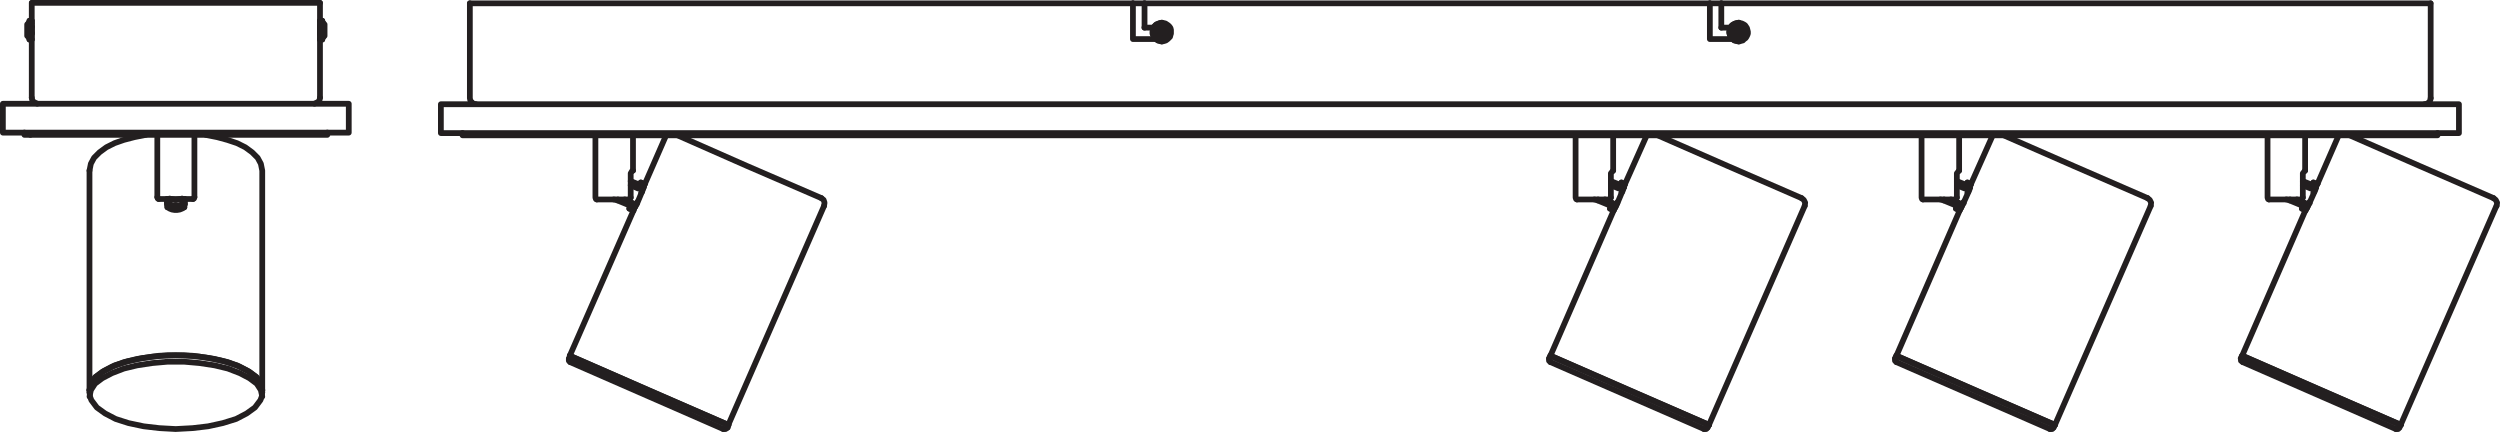 <?xml version="1.0" encoding="UTF-8" standalone="no"?>
<!-- Created with Inkscape (http://www.inkscape.org/) -->

<svg
   version="1.1"
   id="svg1"
   width="1230.532"
   height="212.599"
   viewBox="0 0 1230.532 212.599"
   xmlns="http://www.w3.org/2000/svg"
   xmlns:svg="http://www.w3.org/2000/svg">
  <defs
     id="defs1">
    <clipPath
       clipPathUnits="userSpaceOnUse"
       id="clipPath21">
      <path
         d="M 0,159.449 H 922.899 V 0 H 0 Z"
         transform="translate(-11.72,-158.386)"
         id="path21" />
    </clipPath>
    <clipPath
       clipPathUnits="userSpaceOnUse"
       id="clipPath25">
      <path
         d="M 0,159.449 H 922.899 V 0 H 0 Z"
         transform="translate(-118.125,-158.386)"
         id="path25" />
    </clipPath>
    <clipPath
       clipPathUnits="userSpaceOnUse"
       id="clipPath27">
      <path
         d="M 0,159.449 H 922.899 V 0 H 0 Z"
         transform="translate(-118.125,-158.386)"
         id="path27" />
    </clipPath>
    <clipPath
       clipPathUnits="userSpaceOnUse"
       id="clipPath29">
      <path
         d="M 0,159.449 H 922.899 V 0 H 0 Z"
         id="path29" />
    </clipPath>
    <clipPath
       clipPathUnits="userSpaceOnUse"
       id="clipPath37">
      <path
         d="M 0,159.449 H 922.899 V 0 H 0 Z"
         transform="translate(-96.81,-14.596)"
         id="path37" />
    </clipPath>
    <clipPath
       clipPathUnits="userSpaceOnUse"
       id="clipPath50">
      <path
         d="M 0,159.449 H 922.899 V 0 H 0 Z"
         transform="translate(-884.45,-1.065)"
         id="path50" />
    </clipPath>
    <clipPath
       clipPathUnits="userSpaceOnUse"
       id="clipPath52">
      <path
         d="M 0,159.449 H 922.899 V 0 H 0 Z"
         transform="translate(-756.731,-1.065)"
         id="path52" />
    </clipPath>
    <clipPath
       clipPathUnits="userSpaceOnUse"
       id="clipPath54">
      <path
         d="M 0,159.449 H 922.899 V 0 H 0 Z"
         transform="translate(-629.012,-1.065)"
         id="path54" />
    </clipPath>
    <clipPath
       clipPathUnits="userSpaceOnUse"
       id="clipPath56">
      <path
         d="M 0,159.449 H 922.899 V 0 H 0 Z"
         transform="translate(-267,-1.065)"
         id="path56" />
    </clipPath>
    <clipPath
       clipPathUnits="userSpaceOnUse"
       id="clipPath58">
      <path
         d="M 0,159.449 H 922.899 V 0 H 0 Z"
         transform="translate(-886.311,-2.587)"
         id="path58" />
    </clipPath>
    <clipPath
       clipPathUnits="userSpaceOnUse"
       id="clipPath78">
      <path
         d="M 0,159.449 H 922.899 V 0 H 0 Z"
         transform="translate(-635.44,-158.219)"
         id="path78" />
    </clipPath>
    <clipPath
       clipPathUnits="userSpaceOnUse"
       id="clipPath81">
      <path
         d="M 0,159.449 H 922.899 V 0 H 0 Z"
         transform="translate(-630.873,-2.587)"
         id="path81" />
    </clipPath>
    <clipPath
       clipPathUnits="userSpaceOnUse"
       id="clipPath90">
      <path
         d="M 0,159.449 H 922.899 V 0 H 0 Z"
         transform="translate(-920.482,-86.324)"
         id="path90" />
    </clipPath>
    <clipPath
       clipPathUnits="userSpaceOnUse"
       id="clipPath92">
      <path
         d="M 0,159.449 H 922.899 V 0 H 0 Z"
         transform="translate(-886.311,-2.587)"
         id="path92" />
    </clipPath>
    <clipPath
       clipPathUnits="userSpaceOnUse"
       id="clipPath102">
      <path
         d="M 0,159.449 H 922.899 V 0 H 0 Z"
         transform="translate(-758.592,-2.587)"
         id="path102" />
    </clipPath>
    <clipPath
       clipPathUnits="userSpaceOnUse"
       id="clipPath111">
      <path
         d="M 0,159.449 H 922.899 V 0 H 0 Z"
         transform="translate(-268.861,-2.587)"
         id="path111" />
    </clipPath>
    <clipPath
       clipPathUnits="userSpaceOnUse"
       id="clipPath114">
      <path
         d="M 0,159.449 H 922.899 V 0 H 0 Z"
         transform="translate(-268.861,-2.587)"
         id="path114" />
    </clipPath>
    <clipPath
       clipPathUnits="userSpaceOnUse"
       id="clipPath125">
      <path
         d="M 0,159.449 H 922.899 V 0 H 0 Z"
         transform="translate(-897.307,-123.202)"
         id="path125" />
    </clipPath>
    <clipPath
       clipPathUnits="userSpaceOnUse"
       id="clipPath127">
      <path
         d="M 0,159.449 H 922.899 V 0 H 0 Z"
         transform="translate(-173.452,-158.219)"
         id="path127" />
    </clipPath>
    <clipPath
       clipPathUnits="userSpaceOnUse"
       id="clipPath129">
      <path
         d="M 0,159.449 H 922.899 V 0 H 0 Z"
         transform="translate(-422.462,-158.219)"
         id="path129" />
    </clipPath>
    <clipPath
       clipPathUnits="userSpaceOnUse"
       id="clipPath133">
      <path
         d="M 0,159.449 H 922.899 V 0 H 0 Z"
         transform="translate(-173.452,-158.219)"
         id="path133" />
    </clipPath>
    <clipPath
       clipPathUnits="userSpaceOnUse"
       id="clipPath135">
      <path
         d="M 0,159.449 H 922.899 V 0 H 0 Z"
         transform="translate(-635.44,-158.219)"
         id="path135" />
    </clipPath>
    <clipPath
       clipPathUnits="userSpaceOnUse"
       id="clipPath137">
      <path
         d="M 0,159.449 H 922.899 V 0 H 0 Z"
         transform="translate(-635.44,-149.253)"
         id="path137" />
    </clipPath>
    <clipPath
       clipPathUnits="userSpaceOnUse"
       id="clipPath139">
      <path
         d="M 0,159.449 H 922.899 V 0 H 0 Z"
         transform="translate(-631.211,-158.219)"
         id="path139" />
    </clipPath>
    <clipPath
       clipPathUnits="userSpaceOnUse"
       id="clipPath141">
      <path
         d="M 0,159.449 H 922.899 V 0 H 0 Z"
         transform="translate(-638.824,-149.253)"
         id="path141" />
    </clipPath>
    <clipPath
       clipPathUnits="userSpaceOnUse"
       id="clipPath143">
      <path
         d="M 0,159.449 H 922.899 V 0 H 0 Z"
         transform="translate(-418.233,-158.219)"
         id="path143" />
    </clipPath>
    <clipPath
       clipPathUnits="userSpaceOnUse"
       id="clipPath145">
      <path
         d="M 0,159.449 H 922.899 V 0 H 0 Z"
         transform="translate(-425.846,-149.253)"
         id="path145" />
    </clipPath>
    <clipPath
       clipPathUnits="userSpaceOnUse"
       id="clipPath148">
      <path
         d="M 0,159.449 H 922.899 V 0 H 0 Z"
         transform="translate(-699.554,-27.116)"
         id="path148" />
    </clipPath>
    <clipPath
       clipPathUnits="userSpaceOnUse"
       id="clipPath151">
      <path
         d="M 0,159.449 H 922.899 V 0 H 0 Z"
         transform="translate(-571.834,-27.116)"
         id="path151" />
    </clipPath>
    <clipPath
       clipPathUnits="userSpaceOnUse"
       id="clipPath158">
      <path
         d="M 0,159.449 H 922.899 V 0 H 0 Z"
         transform="translate(-666.228,-83.448)"
         id="path158" />
    </clipPath>
    <clipPath
       clipPathUnits="userSpaceOnUse"
       id="clipPath164">
      <path
         d="M 0,159.449 H 922.899 V 0 H 0 Z"
         transform="translate(-596.363,-83.279)"
         id="path164" />
    </clipPath>
    <clipPath
       clipPathUnits="userSpaceOnUse"
       id="clipPath167">
      <path
         d="M 0,159.449 H 922.899 V 0 H 0 Z"
         transform="translate(-921.666,-83.448)"
         id="path167" />
    </clipPath>
    <clipPath
       clipPathUnits="userSpaceOnUse"
       id="clipPath171">
      <path
         d="M 0,159.449 H 922.899 V 0 H 0 Z"
         transform="translate(-851.802,-83.279)"
         id="path171" />
    </clipPath>
    <clipPath
       clipPathUnits="userSpaceOnUse"
       id="clipPath177">
      <path
         d="M 0,159.449 H 922.899 V 0 H 0 Z"
         transform="translate(-724.082,-83.279)"
         id="path177" />
    </clipPath>
    <clipPath
       clipPathUnits="userSpaceOnUse"
       id="clipPath180">
      <path
         d="M 0,159.449 H 922.899 V 0 H 0 Z"
         transform="translate(-304.216,-83.448)"
         id="path180" />
    </clipPath>
  </defs>
  <g
     id="layer-MC0">
    <path
       id="path1"
       d="m 0,0 -0.508,2.368 -1.522,2.369 -2.707,2.03 -3.552,1.86 -4.398,1.692 -4.906,1.184 -5.583,0.846 -5.751,0.507 h -5.921 l -5.752,-0.507 -5.582,-0.846 -4.906,-1.184 -4.398,-1.692 -3.552,-1.86 -2.707,-2.03 L -63.268,2.368 -63.775,0"
       style="fill:none;stroke:#231f20;stroke-width:2.126;stroke-linecap:round;stroke-linejoin:round;stroke-miterlimit:10;stroke-dasharray:none;stroke-opacity:1"
       transform="matrix(1.333,0,0,-1.333,129.08,192.009)" />
    <path
       id="path2"
       d="m 0,0 -0.169,0.169 m -6.259,0 L -6.597,0 M 0,-0.338 -0.169,-0.169 m -6.259,0 -0.169,-0.169"
       style="fill:none;stroke:#231f20;stroke-width:2.126;stroke-linecap:round;stroke-linejoin:round;stroke-miterlimit:10;stroke-dasharray:none;stroke-opacity:1"
       transform="matrix(1.333,0,0,-1.333,90.962,98.18)" />
    <path
       id="path3"
       d="M 0,0 0.846,-0.508 1.692,-0.846 2.707,-1.015 H 3.552 L 4.568,-0.846 5.413,-0.508 6.259,0"
       style="fill:none;stroke:#231f20;stroke-width:2.126;stroke-linecap:round;stroke-linejoin:round;stroke-miterlimit:10;stroke-dasharray:none;stroke-opacity:1"
       transform="matrix(1.333,0,0,-1.333,82.39,101.112)" />
    <path
       id="path4"
       d="M 0,0 0.846,-0.508 1.692,-0.846 2.707,-1.015 H 3.552 L 4.568,-0.846 5.413,-0.508 6.259,0"
       style="fill:none;stroke:#231f20;stroke-width:2.126;stroke-linecap:round;stroke-linejoin:round;stroke-miterlimit:10;stroke-dasharray:none;stroke-opacity:1"
       transform="matrix(1.333,0,0,-1.333,82.39,102.014)" />
    <path
       id="path5"
       d="M 0,0 0.508,-0.508 1.184,-0.846 1.861,-1.184 H 2.707 3.552 4.398 L 5.075,-0.846 5.752,-0.508 6.259,0"
       style="fill:none;stroke:#231f20;stroke-width:2.126;stroke-linecap:round;stroke-linejoin:round;stroke-miterlimit:10;stroke-dasharray:none;stroke-opacity:1"
       transform="matrix(1.333,0,0,-1.333,82.39,99.533)" />
    <path
       id="path6"
       d="M 0,0 V 0.677 1.861 3.045"
       style="fill:none;stroke:#231f20;stroke-width:2.126;stroke-linecap:round;stroke-linejoin:round;stroke-miterlimit:10;stroke-dasharray:none;stroke-opacity:1"
       transform="matrix(1.333,0,0,-1.333,90.736,102.014)" />
    <path
       id="path7"
       d="M 0,0 -1.015,-0.169 -2.368,-0.338 -0.846,0"
       style="fill:none;stroke:#231f20;stroke-width:2.126;stroke-linecap:round;stroke-linejoin:round;stroke-miterlimit:10;stroke-dasharray:none;stroke-opacity:1"
       transform="matrix(1.333,0,0,-1.333,89.608,97.954)" />
    <path
       id="path8"
       d="M 0,0 1.353,-0.338 0,-0.169 -0.846,0"
       style="fill:none;stroke:#231f20;stroke-width:2.126;stroke-linecap:round;stroke-linejoin:round;stroke-miterlimit:10;stroke-dasharray:none;stroke-opacity:1"
       transform="matrix(1.333,0,0,-1.333,84.646,97.954)" />
    <path
       id="path9"
       d="M 0,0 V -1.184 -2.368 -3.045"
       style="fill:none;stroke:#231f20;stroke-width:2.126;stroke-linecap:round;stroke-linejoin:round;stroke-miterlimit:10;stroke-dasharray:none;stroke-opacity:1"
       transform="matrix(1.333,0,0,-1.333,82.39,97.954)" />
    <path
       id="path10"
       d="M 0,0 H 12.687"
       style="fill:none;stroke:#231f20;stroke-width:2.126;stroke-linecap:round;stroke-linejoin:round;stroke-miterlimit:10;stroke-dasharray:none;stroke-opacity:1"
       transform="matrix(1.333,0,0,-1.333,78.105,97.954)" />
    <path
       id="path11"
       d="m 0,0 v 0.338 0.17 0.338 0.169"
       style="fill:none;stroke:#231f20;stroke-width:2.126;stroke-linecap:round;stroke-linejoin:round;stroke-miterlimit:10;stroke-dasharray:none;stroke-opacity:1"
       transform="matrix(1.333,0,0,-1.333,158.627,11.567)" />
    <path
       id="path12"
       d="M 0,0 V 0.169 0.338 0.677 1.015 1.523 2.199 2.876 3.383 4.06 4.737 5.413 5.921"
       style="fill:none;stroke:#231f20;stroke-width:2.126;stroke-linecap:round;stroke-linejoin:round;stroke-miterlimit:10;stroke-dasharray:none;stroke-opacity:1"
       transform="matrix(1.333,0,0,-1.333,158.627,19.462)" />
    <path
       id="path13"
       d="M 0,0 V 0.169 0.338"
       style="fill:none;stroke:#231f20;stroke-width:2.126;stroke-linecap:round;stroke-linejoin:round;stroke-miterlimit:10;stroke-dasharray:none;stroke-opacity:1"
       transform="matrix(1.333,0,0,-1.333,157.5,13.597)" />
    <path
       id="path14"
       d="m 0,0 v 0.169 0.169 0.17 0.338 0.169 0.338 0.169 0.17 0.338 0.169"
       style="fill:none;stroke:#231f20;stroke-width:2.126;stroke-linecap:round;stroke-linejoin:round;stroke-miterlimit:10;stroke-dasharray:none;stroke-opacity:1"
       transform="matrix(1.333,0,0,-1.333,157.5,16.529)" />
    <path
       id="path15"
       d="M 0,0 V 0.169 0.338 0.677 1.015 1.523 2.199 2.876 3.383 4.06 4.737 5.413 5.921 6.259 6.597 6.767 6.936"
       style="fill:none;stroke:#231f20;stroke-width:2.126;stroke-linecap:round;stroke-linejoin:round;stroke-miterlimit:10;stroke-dasharray:none;stroke-opacity:1"
       transform="matrix(1.333,0,0,-1.333,157.5,19.462)" />
    <path
       id="path16"
       d="M 0,0 V -0.169 -0.508 -0.677 -1.015 -1.523 -2.199 -2.876 -3.552 -4.06 -4.737 -5.413 -5.921 -6.259 -6.597 -6.767 -6.936"
       style="fill:none;stroke:#231f20;stroke-width:2.126;stroke-linecap:round;stroke-linejoin:round;stroke-miterlimit:10;stroke-dasharray:none;stroke-opacity:1"
       transform="matrix(1.333,0,0,-1.333,14.499,10.214)" />
    <path
       id="path17"
       d="M 0,0 V -0.169 -0.338 -0.508 -0.846 -1.015 -1.184 -1.523 -1.692 -2.03 -2.199 -2.368 -2.537"
       style="fill:none;stroke:#231f20;stroke-width:2.126;stroke-linecap:round;stroke-linejoin:round;stroke-miterlimit:10;stroke-dasharray:none;stroke-opacity:1"
       transform="matrix(1.333,0,0,-1.333,15.627,13.146)" />
    <path
       id="path18"
       d="m 0,0 v -0.508 -0.676 -0.677 -0.676 -0.508 -0.677 -0.676 -0.508 -0.338 -0.338 -0.169 -0.17"
       style="fill:none;stroke:#231f20;stroke-width:2.126;stroke-linecap:round;stroke-linejoin:round;stroke-miterlimit:10;stroke-dasharray:none;stroke-opacity:1"
       transform="matrix(1.333,0,0,-1.333,15.627,11.567)" />
    <path
       id="path19"
       d="M 0,0 V -0.169 -0.508 -0.677 -1.015"
       style="fill:none;stroke:#231f20;stroke-width:2.126;stroke-linecap:round;stroke-linejoin:round;stroke-miterlimit:10;stroke-dasharray:none;stroke-opacity:1"
       transform="matrix(1.333,0,0,-1.333,15.627,10.214)" />
    <path
       id="path20"
       d="M 0,0 V -35.017"
       style="fill:none;stroke:#231f20;stroke-width:2.126;stroke-linecap:round;stroke-linejoin:round;stroke-miterlimit:10;stroke-dasharray:none;stroke-opacity:1"
       transform="matrix(1.333,0,0,-1.333,15.627,1.418)"
       clip-path="url(#clipPath21)" />
    <path
       id="path22"
       d="M 0,0 1.353,0.677 1.861,1.354 2.03,2.199"
       style="fill:none;stroke:#231f20;stroke-width:2.126;stroke-linecap:round;stroke-linejoin:round;stroke-miterlimit:10;stroke-dasharray:none;stroke-opacity:1"
       transform="matrix(1.333,0,0,-1.333,154.793,51.039)" />
    <path
       id="path23"
       d="M 0,0 0.169,-0.846 0.677,-1.522 2.03,-2.199"
       style="fill:none;stroke:#231f20;stroke-width:2.126;stroke-linecap:round;stroke-linejoin:round;stroke-miterlimit:10;stroke-dasharray:none;stroke-opacity:1"
       transform="matrix(1.333,0,0,-1.333,15.627,48.107)" />
    <path
       id="path24"
       d="m 0,0 h -2.03 -102.344 -2.03"
       style="fill:none;stroke:#231f20;stroke-width:2.126;stroke-linecap:round;stroke-linejoin:round;stroke-miterlimit:10;stroke-dasharray:none;stroke-opacity:1"
       transform="matrix(1.333,0,0,-1.333,157.5,1.418)"
       clip-path="url(#clipPath25)" />
    <path
       id="path26"
       d="M 0,0 V -35.017"
       style="fill:none;stroke:#231f20;stroke-width:2.126;stroke-linecap:round;stroke-linejoin:round;stroke-miterlimit:10;stroke-dasharray:none;stroke-opacity:1"
       transform="matrix(1.333,0,0,-1.333,157.5,1.418)"
       clip-path="url(#clipPath27)" />
    <path
       id="path28"
       d="M 1.063,121.17 H 128.782 V 110.513 H 1.063 Z"
       style="fill:none;stroke:#231f20;stroke-width:2.126;stroke-linecap:round;stroke-linejoin:round;stroke-miterlimit:10;stroke-dasharray:none;stroke-opacity:1"
       transform="matrix(1.333,0,0,-1.333,0,212.599)"
       clip-path="url(#clipPath29)" />
    <path
       id="path30"
       d="m 0,0 v -0.846 h -2.199 -107.42"
       style="fill:none;stroke:#231f20;stroke-width:2.126;stroke-linecap:round;stroke-linejoin:round;stroke-miterlimit:10;stroke-dasharray:none;stroke-opacity:1"
       transform="matrix(1.333,0,0,-1.333,161.108,65.249)" />
    <path
       id="path31"
       d="M 0,0 V -0.846 H 2.199"
       style="fill:none;stroke:#231f20;stroke-width:2.126;stroke-linecap:round;stroke-linejoin:round;stroke-miterlimit:10;stroke-dasharray:none;stroke-opacity:1"
       transform="matrix(1.333,0,0,-1.333,12.018,65.249)" />
    <path
       id="path32"
       d="m 0,0 -0.508,2.537 -1.86,2.369 -3.045,2.199 -3.891,2.03 -4.906,1.522 -5.413,1.184 -6.09,0.846 -6.259,0.169 -6.09,-0.169 -6.09,-0.846 -5.413,-1.184 -4.906,-1.522 -3.891,-2.03 L -61.407,4.906 -63.268,2.537 -63.775,0"
       style="fill:none;stroke:#231f20;stroke-width:2.126;stroke-linecap:round;stroke-linejoin:round;stroke-miterlimit:10;stroke-dasharray:none;stroke-opacity:1"
       transform="matrix(1.333,0,0,-1.333,129.08,192.009)" />
    <path
       id="path33"
       d="M 0,0 -0.169,-0.169"
       style="fill:none;stroke:#231f20;stroke-width:2.126;stroke-linecap:round;stroke-linejoin:round;stroke-miterlimit:10;stroke-dasharray:none;stroke-opacity:1"
       transform="matrix(1.333,0,0,-1.333,90.962,100.435)" />
    <path
       id="path34"
       d="M 0,0 -0.169,0.169 V 2.03"
       style="fill:none;stroke:#231f20;stroke-width:2.126;stroke-linecap:round;stroke-linejoin:round;stroke-miterlimit:10;stroke-dasharray:none;stroke-opacity:1"
       transform="matrix(1.333,0,0,-1.333,82.39,100.661)" />
    <path
       id="path35"
       d="m 0,0 v -1.861 m 28.589,-69.527 v 0.846 m -63.775,-0.846 v 0.846"
       style="fill:none;stroke:#231f20;stroke-width:2.126;stroke-linecap:round;stroke-linejoin:round;stroke-miterlimit:10;stroke-dasharray:none;stroke-opacity:1"
       transform="matrix(1.333,0,0,-1.333,90.962,97.954)" />
    <path
       id="path36"
       d="m 0,0 -0.169,-1.522 -0.508,-1.354 -2.03,-2.706 -3.045,-2.199 -3.89,-2.031 -4.906,-1.522 -5.413,-1.184 -5.752,-0.677 -6.259,-0.338 -6.09,0.338 -5.752,0.677 -5.582,1.184 -4.737,1.522 -3.89,2.031 -3.045,2.199 -2.03,2.706 -0.508,1.354 L -63.775,0"
       style="fill:none;stroke:#231f20;stroke-width:2.126;stroke-linecap:round;stroke-linejoin:round;stroke-miterlimit:10;stroke-dasharray:none;stroke-opacity:1"
       transform="matrix(1.333,0,0,-1.333,129.08,193.137)"
       clip-path="url(#clipPath37)" />
    <path
       id="path38"
       d="M 0,0 V 0.169 M 4.567,0 V 0.169 M -4.568,23.683 V 0.677 M 9.135,23.683 V 0.677"
       style="fill:none;stroke:#231f20;stroke-width:2.126;stroke-linecap:round;stroke-linejoin:round;stroke-miterlimit:10;stroke-dasharray:none;stroke-opacity:1"
       transform="matrix(1.333,0,0,-1.333,83.518,97.954)" />
    <path
       id="path39"
       d="M 0,0 0.169,-0.508 0.508,-0.677"
       style="fill:none;stroke:#231f20;stroke-width:2.126;stroke-linecap:round;stroke-linejoin:round;stroke-miterlimit:10;stroke-dasharray:none;stroke-opacity:1"
       transform="matrix(1.333,0,0,-1.333,77.428,97.052)" />
    <path
       id="path40"
       d="m 0,0 0.338,0.169 0.17,0.508"
       style="fill:none;stroke:#231f20;stroke-width:2.126;stroke-linecap:round;stroke-linejoin:round;stroke-miterlimit:10;stroke-dasharray:none;stroke-opacity:1"
       transform="matrix(1.333,0,0,-1.333,95.022,97.954)" />
    <path
       id="path41"
       d="m 0,0 v 0.169 m 0,-2.706 v 0.169 M 0.846,2.199 H 0 M 0.846,-4.737 H 0 m 1.184,6.09 H 0.846 M 1.184,-3.891 H 0.846"
       style="fill:none;stroke:#231f20;stroke-width:2.126;stroke-linecap:round;stroke-linejoin:round;stroke-miterlimit:10;stroke-dasharray:none;stroke-opacity:1"
       transform="matrix(1.333,0,0,-1.333,157.5,13.146)" />
    <path
       id="path42"
       d="m 0,0 0.338,-0.338 0.17,-0.17 V -0.677 -0.846 -1.184 -2.707 -4.06 -4.398 -4.567 -4.736 L 0.338,-4.906 0,-5.244"
       style="fill:none;stroke:#231f20;stroke-width:2.126;stroke-linecap:round;stroke-linejoin:round;stroke-miterlimit:10;stroke-dasharray:none;stroke-opacity:1"
       transform="matrix(1.333,0,0,-1.333,159.079,11.342)" />
    <path
       id="path43"
       d="m 0,0 v 0.169 m 0,2.368 v 0.17 m 0,2.03 H -0.846 M 0,-2.199 h -0.846 m 0,6.09 h -0.338"
       style="fill:none;stroke:#231f20;stroke-width:2.126;stroke-linecap:round;stroke-linejoin:round;stroke-miterlimit:10;stroke-dasharray:none;stroke-opacity:1"
       transform="matrix(1.333,0,0,-1.333,15.627,16.529)" />
    <path
       id="path44"
       d="m 0,0 h -0.338 l -0.339,0.338 -0.169,0.17 V 0.677 0.846 1.184 2.537 4.06 4.398 4.567 4.736 l 0.169,0.17 0.339,0.338"
       style="fill:none;stroke:#231f20;stroke-width:2.126;stroke-linecap:round;stroke-linejoin:round;stroke-miterlimit:10;stroke-dasharray:none;stroke-opacity:1"
       transform="matrix(1.333,0,0,-1.333,14.499,18.334)" />
    <path
       id="path45"
       d="M 0,0 V -81.03"
       style="fill:none;stroke:#231f20;stroke-width:2.126;stroke-linecap:round;stroke-linejoin:round;stroke-miterlimit:10;stroke-dasharray:none;stroke-opacity:1"
       transform="matrix(1.333,0,0,-1.333,44.047,83.97)" />
    <path
       id="path46"
       d="m 0,0 v 81.03 l -0.508,2.537 -1.184,2.199 -2.03,2.03 -2.537,1.861 -3.045,1.522 -3.552,1.185 -3.722,1.015 -4.229,0.845"
       style="fill:none;stroke:#231f20;stroke-width:2.126;stroke-linecap:round;stroke-linejoin:round;stroke-miterlimit:10;stroke-dasharray:none;stroke-opacity:1"
       transform="matrix(1.333,0,0,-1.333,129.08,192.009)" />
    <path
       id="path47"
       d="m 0,0 -4.229,-0.846 -3.891,-1.015 -3.383,-1.184 -3.045,-1.522 -2.538,-1.861 -2.029,-2.03 -1.185,-2.199 -0.507,-2.538"
       style="fill:none;stroke:#231f20;stroke-width:2.126;stroke-linecap:round;stroke-linejoin:round;stroke-miterlimit:10;stroke-dasharray:none;stroke-opacity:1"
       transform="matrix(1.333,0,0,-1.333,71.789,66.377)" />
    <path
       id="path48"
       d="m 0,0 -0.508,2.368 -1.522,2.369 -2.707,2.03 -3.552,1.86 -4.398,1.692 -4.906,1.184 -5.583,0.846 -5.751,0.507 h -5.921 l -5.752,-0.507 -5.582,-0.846 -4.906,-1.184 -4.398,-1.692 -3.552,-1.86 -2.707,-2.03 L -63.268,2.368 -63.775,0"
       style="fill:none;stroke:#231f20;stroke-width:2.126;stroke-linecap:round;stroke-linejoin:round;stroke-miterlimit:10;stroke-dasharray:none;stroke-opacity:1"
       transform="matrix(1.333,0,0,-1.333,129.08,195.167)" />
    <path
       id="path49"
       d="M 0,0 H 0.846 L 1.353,0.508"
       style="fill:none;stroke:#231f20;stroke-width:2.126;stroke-linecap:round;stroke-linejoin:round;stroke-miterlimit:10;stroke-dasharray:none;stroke-opacity:1"
       transform="matrix(1.333,0,0,-1.333,1179.267,211.179)"
       clip-path="url(#clipPath50)" />
    <path
       id="path51"
       d="M 0,0 H 0.846 L 1.353,0.508"
       style="fill:none;stroke:#231f20;stroke-width:2.126;stroke-linecap:round;stroke-linejoin:round;stroke-miterlimit:10;stroke-dasharray:none;stroke-opacity:1"
       transform="matrix(1.333,0,0,-1.333,1008.975,211.179)"
       clip-path="url(#clipPath52)" />
    <path
       id="path53"
       d="M 0,0 H 0.846 L 1.353,0.508"
       style="fill:none;stroke:#231f20;stroke-width:2.126;stroke-linecap:round;stroke-linejoin:round;stroke-miterlimit:10;stroke-dasharray:none;stroke-opacity:1"
       transform="matrix(1.333,0,0,-1.333,838.683,211.179)"
       clip-path="url(#clipPath54)" />
    <path
       id="path55"
       d="M 0,0 H 0.846 L 1.522,0.508"
       style="fill:none;stroke:#231f20;stroke-width:2.126;stroke-linecap:round;stroke-linejoin:round;stroke-miterlimit:10;stroke-dasharray:none;stroke-opacity:1"
       transform="matrix(1.333,0,0,-1.333,356,211.179)"
       clip-path="url(#clipPath56)" />
    <path
       id="path57"
       d="M 0,0 -58.531,25.544 M -1.861,-1.523 -58.362,23.176 M -127.719,0 -186.25,25.544 m 56.67,-27.067 -56.67,24.699 M -255.438,0 -313.969,25.544 m 56.67,-27.067 -56.67,24.699"
       style="fill:none;stroke:#231f20;stroke-width:2.126;stroke-linecap:round;stroke-linejoin:round;stroke-miterlimit:10;stroke-dasharray:none;stroke-opacity:1"
       transform="matrix(1.333,0,0,-1.333,1181.748,209.149)"
       clip-path="url(#clipPath58)" />
    <path
       id="path59"
       d="M 0,0 H 0.508 L 1.184,-0.169 1.861,-0.507 2.368,-0.846 2.707,-1.353 3.045,-1.861 3.214,-2.537 3.383,-3.214 V -3.891 L 3.214,-4.398 2.876,-5.075 2.537,-5.582 2.03,-5.921 1.523,-6.428 0.846,-6.597 0.338,-6.767 h -0.676 l -0.677,0.17 -0.677,0.169 -0.507,0.507 -0.508,0.339 -0.338,0.507 -0.169,0.677 -0.169,0.507 v 0.677 0.677 l 0.169,0.676 0.338,0.508 0.508,0.507 0.507,0.339 0.508,0.338 L -0.677,0 Z"
       style="fill:none;stroke:#231f20;stroke-width:2.126;stroke-linecap:round;stroke-linejoin:round;stroke-miterlimit:10;stroke-dasharray:none;stroke-opacity:1"
       transform="matrix(1.333,0,0,-1.333,855.825,11.339)" />
    <path
       id="path60"
       d="M 0,0 0.677,0.677 M -0.846,2.199 -1.861,3.045"
       style="fill:none;stroke:#231f20;stroke-width:2.126;stroke-linecap:round;stroke-linejoin:round;stroke-miterlimit:10;stroke-dasharray:none;stroke-opacity:1"
       transform="matrix(1.333,0,0,-1.333,856.952,17.88)" />
    <path
       id="path61"
       d="M 0,0 1.015,-0.846"
       style="fill:none;stroke:#231f20;stroke-width:2.126;stroke-linecap:round;stroke-linejoin:round;stroke-miterlimit:10;stroke-dasharray:none;stroke-opacity:1"
       transform="matrix(1.333,0,0,-1.333,856.501,15.85)" />
    <path
       id="path62"
       d="M 0,0 0.677,-0.508 -0.338,-1.523"
       style="fill:none;stroke:#231f20;stroke-width:2.126;stroke-linecap:round;stroke-linejoin:round;stroke-miterlimit:10;stroke-dasharray:none;stroke-opacity:1"
       transform="matrix(1.333,0,0,-1.333,856.952,13.82)" />
    <path
       id="path63"
       d="M 0,0 V 0.169"
       style="fill:none;stroke:#231f20;stroke-width:2.126;stroke-linecap:round;stroke-linejoin:round;stroke-miterlimit:10;stroke-dasharray:none;stroke-opacity:1"
       transform="matrix(1.333,0,0,-1.333,855.825,14.948)" />
    <path
       id="path64"
       d="M 0,0 1.015,1.015"
       style="fill:none;stroke:#231f20;stroke-width:2.126;stroke-linecap:round;stroke-linejoin:round;stroke-miterlimit:10;stroke-dasharray:none;stroke-opacity:1"
       transform="matrix(1.333,0,0,-1.333,854.471,17.88)" />
    <path
       id="path65"
       d="M 0,0 1.015,-0.846 0.338,-1.522 -0.508,-0.508 -1.523,-1.522 -2.03,-0.846 -1.184,0 -2.03,1.015 -1.523,1.523 -0.508,0.677 0.338,1.523 1.015,1.015 Z"
       style="fill:none;stroke:#231f20;stroke-width:2.126;stroke-linecap:round;stroke-linejoin:round;stroke-miterlimit:10;stroke-dasharray:none;stroke-opacity:1"
       transform="matrix(1.333,0,0,-1.333,856.501,15.85)" />
    <path
       id="path66"
       d="M 0,0 H -0.508 L -1.015,0.169 -1.353,0.338 -1.692,0.677 -2.03,1.015 -2.368,1.353 -2.537,1.861 v 0.507 0.339 0.507 l 0.169,0.508 0.169,0.338 0.338,0.338 0.339,0.339 0.338,0.169 0.338,0.169 H -0.508 0"
       style="fill:none;stroke:#231f20;stroke-width:2.126;stroke-linecap:round;stroke-linejoin:round;stroke-miterlimit:10;stroke-dasharray:none;stroke-opacity:1"
       transform="matrix(1.333,0,0,-1.333,855.825,19.233)" />
    <path
       id="path67"
       d="m 0,0 -0.677,0.169 -0.676,0.169 -0.677,0.339 -0.507,0.338 -0.339,0.508 -0.338,0.676 -0.169,0.508 -0.17,0.676 0.17,0.677 0.169,0.677 0.338,0.676 0.339,0.508 0.507,0.338 0.338,0.169 0.508,0.169 0.507,0.17 H 0"
       style="fill:none;stroke:#231f20;stroke-width:2.126;stroke-linecap:round;stroke-linejoin:round;stroke-miterlimit:10;stroke-dasharray:none;stroke-opacity:1"
       transform="matrix(1.333,0,0,-1.333,855.825,20.361)" />
    <path
       id="path68"
       d="M 0,0 H 0.677 L 1.354,-0.169 1.861,-0.507 2.368,-0.846 2.876,-1.353 3.214,-1.861 3.383,-2.537 V -3.214 -3.891 L 3.214,-4.398 3.045,-5.075 2.538,-5.582 2.199,-5.921 1.523,-6.428 1.015,-6.597 0.338,-6.767 h -0.676 l -0.508,0.17 -0.676,0.169 -0.508,0.507 -0.507,0.339 -0.339,0.507 -0.338,0.677 -0.169,0.507 v 0.677 l 0.169,0.677 0.169,0.676 0.338,0.508 0.339,0.507 0.507,0.339 0.677,0.338 L -0.677,0 Z"
       style="fill:none;stroke:#231f20;stroke-width:2.126;stroke-linecap:round;stroke-linejoin:round;stroke-miterlimit:10;stroke-dasharray:none;stroke-opacity:1"
       transform="matrix(1.333,0,0,-1.333,571.854,11.339)" />
    <path
       id="path69"
       d="M 0,0 0.508,0.677 M -1.015,2.199 -1.861,3.045"
       style="fill:none;stroke:#231f20;stroke-width:2.126;stroke-linecap:round;stroke-linejoin:round;stroke-miterlimit:10;stroke-dasharray:none;stroke-opacity:1"
       transform="matrix(1.333,0,0,-1.333,573.207,17.88)" />
    <path
       id="path70"
       d="M 0,0 0.846,-0.846"
       style="fill:none;stroke:#231f20;stroke-width:2.126;stroke-linecap:round;stroke-linejoin:round;stroke-miterlimit:10;stroke-dasharray:none;stroke-opacity:1"
       transform="matrix(1.333,0,0,-1.333,572.756,15.85)" />
    <path
       id="path71"
       d="M 0,0 0.508,-0.508 -0.338,-1.523"
       style="fill:none;stroke:#231f20;stroke-width:2.126;stroke-linecap:round;stroke-linejoin:round;stroke-miterlimit:10;stroke-dasharray:none;stroke-opacity:1"
       transform="matrix(1.333,0,0,-1.333,573.207,13.82)" />
    <path
       id="path72"
       d="M 0,0 V 0.169"
       style="fill:none;stroke:#231f20;stroke-width:2.126;stroke-linecap:round;stroke-linejoin:round;stroke-miterlimit:10;stroke-dasharray:none;stroke-opacity:1"
       transform="matrix(1.333,0,0,-1.333,571.854,14.948)" />
    <path
       id="path73"
       d="M 0,0 0.846,1.015"
       style="fill:none;stroke:#231f20;stroke-width:2.126;stroke-linecap:round;stroke-linejoin:round;stroke-miterlimit:10;stroke-dasharray:none;stroke-opacity:1"
       transform="matrix(1.333,0,0,-1.333,570.726,17.88)" />
    <path
       id="path74"
       d="M 0,0 0.846,-0.846 0.338,-1.522 -0.677,-0.508 -1.522,-1.522 -2.199,-0.846 -1.184,0 -2.199,1.015 -1.522,1.523 -0.677,0.677 0.338,1.523 0.846,1.015 Z"
       style="fill:none;stroke:#231f20;stroke-width:2.126;stroke-linecap:round;stroke-linejoin:round;stroke-miterlimit:10;stroke-dasharray:none;stroke-opacity:1"
       transform="matrix(1.333,0,0,-1.333,572.756,15.85)" />
    <path
       id="path75"
       d="M 0,0 -0.507,0.169 H -1.015 L -1.353,0.508 -1.691,0.846 -2.03,1.184 -2.368,1.692 -2.537,2.03 v 0.507 0.508 l 0.169,0.508 0.338,0.507 0.339,0.338 0.169,0.339 0.338,0.169 0.507,0.169 H -0.338 0"
       style="fill:none;stroke:#231f20;stroke-width:2.126;stroke-linecap:round;stroke-linejoin:round;stroke-miterlimit:10;stroke-dasharray:none;stroke-opacity:1"
       transform="matrix(1.333,0,0,-1.333,571.854,19.233)" />
    <path
       id="path76"
       d="M 0,0 -0.677,0.169 -1.353,0.338 -1.861,0.677 -2.368,1.015 -2.876,1.523 -3.045,2.199 -3.383,2.707 V 3.383 4.06 l 0.338,0.677 0.169,0.676 0.508,0.508 0.338,0.338 0.508,0.169 0.507,0.169 0.508,0.17 H 0"
       style="fill:none;stroke:#231f20;stroke-width:2.126;stroke-linecap:round;stroke-linejoin:round;stroke-miterlimit:10;stroke-dasharray:none;stroke-opacity:1"
       transform="matrix(1.333,0,0,-1.333,571.854,20.361)" />
    <path
       id="path77"
       d="m 0,0 h -4.229 m -208.749,0 h -4.229"
       style="fill:none;stroke:#231f20;stroke-width:2.126;stroke-linecap:round;stroke-linejoin:round;stroke-miterlimit:10;stroke-dasharray:none;stroke-opacity:1"
       transform="matrix(1.333,0,0,-1.333,847.253,1.641)"
       clip-path="url(#clipPath78)" />
    <path
       id="path79"
       d="M 0,0 -27.236,11.842 -53.118,23.176"
       style="fill:none;stroke:#231f20;stroke-width:2.126;stroke-linecap:round;stroke-linejoin:round;stroke-miterlimit:10;stroke-dasharray:none;stroke-opacity:1"
       transform="matrix(1.333,0,0,-1.333,886.725,97.5)" />
    <path
       id="path80"
       d="M 0,0 -29.265,12.687 -58.531,25.544"
       style="fill:none;stroke:#231f20;stroke-width:2.126;stroke-linecap:round;stroke-linejoin:round;stroke-miterlimit:10;stroke-dasharray:none;stroke-opacity:1"
       transform="matrix(1.333,0,0,-1.333,841.164,209.149)"
       clip-path="url(#clipPath81)" />
    <path
       id="path82"
       d="M 0,0 0.338,0.338 0.846,1.354 3.045,6.597 3.383,7.613 3.552,7.951"
       style="fill:none;stroke:#231f20;stroke-width:2.126;stroke-linecap:round;stroke-linejoin:round;stroke-miterlimit:10;stroke-dasharray:none;stroke-opacity:1"
       transform="matrix(1.333,0,0,-1.333,794.7,102.463)" />
    <path
       id="path83"
       d="M 0,0 -0.169,-0.169 -0.846,-1.015 V -9.981"
       style="fill:none;stroke:#231f20;stroke-width:2.126;stroke-linecap:round;stroke-linejoin:round;stroke-miterlimit:10;stroke-dasharray:none;stroke-opacity:1"
       transform="matrix(1.333,0,0,-1.333,794.023,83.967)" />
    <path
       id="path84"
       d="m 0,0 h 12.011 l 0.507,0.677"
       style="fill:none;stroke:#231f20;stroke-width:2.126;stroke-linecap:round;stroke-linejoin:round;stroke-miterlimit:10;stroke-dasharray:none;stroke-opacity:1"
       transform="matrix(1.333,0,0,-1.333,776.205,98.177)" />
    <path
       id="path85"
       d="M 0,0 -0.338,-1.015 M 3.891,8.627 3.383,7.782 M 1.522,-0.677 1.015,-1.692 M 5.244,8.12 4.906,7.105"
       style="fill:none;stroke:#231f20;stroke-width:2.126;stroke-linecap:round;stroke-linejoin:round;stroke-miterlimit:10;stroke-dasharray:none;stroke-opacity:1"
       transform="matrix(1.333,0,0,-1.333,792.896,101.335)" />
    <path
       id="path86"
       d="M 0,0 -0.169,-0.338 -0.508,-0.169 -1.353,0"
       style="fill:none;stroke:#231f20;stroke-width:2.126;stroke-linecap:round;stroke-linejoin:round;stroke-miterlimit:10;stroke-dasharray:none;stroke-opacity:1"
       transform="matrix(1.333,0,0,-1.333,786.58,98.177)" />
    <path
       id="path87"
       d="M 0,0 -0.338,-0.338 0.677,1.861 -0.846,2.538 -1.354,1.184 -4.229,2.368"
       style="fill:none;stroke:#231f20;stroke-width:2.126;stroke-linecap:round;stroke-linejoin:round;stroke-miterlimit:10;stroke-dasharray:none;stroke-opacity:1"
       transform="matrix(1.333,0,0,-1.333,798.534,94.343)" />
    <path
       id="path88"
       d="m 0,0 2.706,-1.184 -0.507,-1.184 1.523,-0.677 0.845,2.03 v -0.339"
       style="fill:none;stroke:#231f20;stroke-width:2.126;stroke-linecap:round;stroke-linejoin:round;stroke-miterlimit:10;stroke-dasharray:none;stroke-opacity:1"
       transform="matrix(1.333,0,0,-1.333,789.963,98.177)" />
    <path
       id="path89"
       d="M 0,0 -27.235,11.842 -53.118,23.176"
       style="fill:none;stroke:#231f20;stroke-width:2.126;stroke-linecap:round;stroke-linejoin:round;stroke-miterlimit:10;stroke-dasharray:none;stroke-opacity:1"
       transform="matrix(1.333,0,0,-1.333,1227.31,97.5)"
       clip-path="url(#clipPath90)" />
    <path
       id="path91"
       d="M 0,0 -29.265,12.687 -58.531,25.544"
       style="fill:none;stroke:#231f20;stroke-width:2.126;stroke-linecap:round;stroke-linejoin:round;stroke-miterlimit:10;stroke-dasharray:none;stroke-opacity:1"
       transform="matrix(1.333,0,0,-1.333,1181.748,209.149)"
       clip-path="url(#clipPath92)" />
    <path
       id="path93"
       d="M 0,0 0.169,0.338 0.677,1.354 3.045,6.597 3.383,7.613 V 7.951"
       style="fill:none;stroke:#231f20;stroke-width:2.126;stroke-linecap:round;stroke-linejoin:round;stroke-miterlimit:10;stroke-dasharray:none;stroke-opacity:1"
       transform="matrix(1.333,0,0,-1.333,1135.51,102.463)" />
    <path
       id="path94"
       d="M 0,0 -0.169,-0.169 -0.846,-1.015 V -9.981"
       style="fill:none;stroke:#231f20;stroke-width:2.126;stroke-linecap:round;stroke-linejoin:round;stroke-miterlimit:10;stroke-dasharray:none;stroke-opacity:1"
       transform="matrix(1.333,0,0,-1.333,1134.608,83.967)" />
    <path
       id="path95"
       d="m 0,0 h 12.011 l 0.507,0.677"
       style="fill:none;stroke:#231f20;stroke-width:2.126;stroke-linecap:round;stroke-linejoin:round;stroke-miterlimit:10;stroke-dasharray:none;stroke-opacity:1"
       transform="matrix(1.333,0,0,-1.333,1116.789,98.177)" />
    <path
       id="path96"
       d="M 0,0 -0.338,-1.015 M 3.891,8.627 3.383,7.782 M 1.522,-0.677 1.015,-1.692 M 5.413,8.12 4.906,7.105"
       style="fill:none;stroke:#231f20;stroke-width:2.126;stroke-linecap:round;stroke-linejoin:round;stroke-miterlimit:10;stroke-dasharray:none;stroke-opacity:1"
       transform="matrix(1.333,0,0,-1.333,1133.48,101.335)" />
    <path
       id="path97"
       d="M 0,0 -0.169,-0.338 -0.508,-0.169 -1.353,0"
       style="fill:none;stroke:#231f20;stroke-width:2.126;stroke-linecap:round;stroke-linejoin:round;stroke-miterlimit:10;stroke-dasharray:none;stroke-opacity:1"
       transform="matrix(1.333,0,0,-1.333,1127.164,98.177)" />
    <path
       id="path98"
       d="M 0,0 -0.338,-0.338 0.677,1.861 -0.846,2.538 -1.353,1.184 -4.229,2.368"
       style="fill:none;stroke:#231f20;stroke-width:2.126;stroke-linecap:round;stroke-linejoin:round;stroke-miterlimit:10;stroke-dasharray:none;stroke-opacity:1"
       transform="matrix(1.333,0,0,-1.333,1139.119,94.343)" />
    <path
       id="path99"
       d="m 0,0 2.876,-1.184 -0.677,-1.184 1.523,-0.677 0.846,2.03 0.169,-0.339"
       style="fill:none;stroke:#231f20;stroke-width:2.126;stroke-linecap:round;stroke-linejoin:round;stroke-miterlimit:10;stroke-dasharray:none;stroke-opacity:1"
       transform="matrix(1.333,0,0,-1.333,1130.547,98.177)" />
    <path
       id="path100"
       d="M 0,0 -27.236,11.842 -53.118,23.176"
       style="fill:none;stroke:#231f20;stroke-width:2.126;stroke-linecap:round;stroke-linejoin:round;stroke-miterlimit:10;stroke-dasharray:none;stroke-opacity:1"
       transform="matrix(1.333,0,0,-1.333,1057.018,97.5)" />
    <path
       id="path101"
       d="M 0,0 -29.265,12.687 -58.531,25.544"
       style="fill:none;stroke:#231f20;stroke-width:2.126;stroke-linecap:round;stroke-linejoin:round;stroke-miterlimit:10;stroke-dasharray:none;stroke-opacity:1"
       transform="matrix(1.333,0,0,-1.333,1011.456,209.149)"
       clip-path="url(#clipPath102)" />
    <path
       id="path103"
       d="M 0,0 0.169,0.338 0.677,1.354 3.045,6.597 3.383,7.613 V 7.951"
       style="fill:none;stroke:#231f20;stroke-width:2.126;stroke-linecap:round;stroke-linejoin:round;stroke-miterlimit:10;stroke-dasharray:none;stroke-opacity:1"
       transform="matrix(1.333,0,0,-1.333,965.218,102.463)" />
    <path
       id="path104"
       d="M 0,0 -0.169,-0.169 -0.846,-1.015 V -9.981"
       style="fill:none;stroke:#231f20;stroke-width:2.126;stroke-linecap:round;stroke-linejoin:round;stroke-miterlimit:10;stroke-dasharray:none;stroke-opacity:1"
       transform="matrix(1.333,0,0,-1.333,964.315,83.967)" />
    <path
       id="path105"
       d="m 0,0 h 12.01 l 0.508,0.677"
       style="fill:none;stroke:#231f20;stroke-width:2.126;stroke-linecap:round;stroke-linejoin:round;stroke-miterlimit:10;stroke-dasharray:none;stroke-opacity:1"
       transform="matrix(1.333,0,0,-1.333,946.497,98.177)" />
    <path
       id="path106"
       d="M 0,0 -0.338,-1.015 M 3.891,8.627 3.383,7.782 M 1.523,-0.677 1.015,-1.692 M 5.244,8.12 4.906,7.105"
       style="fill:none;stroke:#231f20;stroke-width:2.126;stroke-linecap:round;stroke-linejoin:round;stroke-miterlimit:10;stroke-dasharray:none;stroke-opacity:1"
       transform="matrix(1.333,0,0,-1.333,963.187,101.335)" />
    <path
       id="path107"
       d="M 0,0 -0.169,-0.338 -0.507,-0.169 -1.353,0"
       style="fill:none;stroke:#231f20;stroke-width:2.126;stroke-linecap:round;stroke-linejoin:round;stroke-miterlimit:10;stroke-dasharray:none;stroke-opacity:1"
       transform="matrix(1.333,0,0,-1.333,956.872,98.177)" />
    <path
       id="path108"
       d="M 0,0 -0.338,-0.338 0.677,1.861 -0.846,2.538 -1.353,1.184 -4.229,2.368"
       style="fill:none;stroke:#231f20;stroke-width:2.126;stroke-linecap:round;stroke-linejoin:round;stroke-miterlimit:10;stroke-dasharray:none;stroke-opacity:1"
       transform="matrix(1.333,0,0,-1.333,968.826,94.343)" />
    <path
       id="path109"
       d="m 0,0 2.876,-1.184 -0.677,-1.184 1.523,-0.677 0.845,2.03 0.169,-0.339"
       style="fill:none;stroke:#231f20;stroke-width:2.126;stroke-linecap:round;stroke-linejoin:round;stroke-miterlimit:10;stroke-dasharray:none;stroke-opacity:1"
       transform="matrix(1.333,0,0,-1.333,960.256,98.177)" />
    <path
       id="path110"
       d="M 0,0 -58.531,25.544 M -1.861,-1.523 -58.362,23.176"
       style="fill:none;stroke:#231f20;stroke-width:2.126;stroke-linecap:round;stroke-linejoin:round;stroke-miterlimit:10;stroke-dasharray:none;stroke-opacity:1"
       transform="matrix(1.333,0,0,-1.333,358.481,209.149)"
       clip-path="url(#clipPath111)" />
    <path
       id="path112"
       d="M 0,0 -27.405,11.842 -53.118,23.176"
       style="fill:none;stroke:#231f20;stroke-width:2.126;stroke-linecap:round;stroke-linejoin:round;stroke-miterlimit:10;stroke-dasharray:none;stroke-opacity:1"
       transform="matrix(1.333,0,0,-1.333,404.268,97.5)" />
    <path
       id="path113"
       d="M 0,0 -29.265,12.687 -58.531,25.544"
       style="fill:none;stroke:#231f20;stroke-width:2.126;stroke-linecap:round;stroke-linejoin:round;stroke-miterlimit:10;stroke-dasharray:none;stroke-opacity:1"
       transform="matrix(1.333,0,0,-1.333,358.481,209.149)"
       clip-path="url(#clipPath114)" />
    <path
       id="path115"
       d="M 0,0 0.169,0.338 0.846,1.354 3.045,6.597 3.383,7.613 3.552,7.951"
       style="fill:none;stroke:#231f20;stroke-width:2.126;stroke-linecap:round;stroke-linejoin:round;stroke-miterlimit:10;stroke-dasharray:none;stroke-opacity:1"
       transform="matrix(1.333,0,0,-1.333,312.243,102.463)" />
    <path
       id="path116"
       d="M 0,0 -0.338,-0.169 -0.846,-1.015 V -9.981"
       style="fill:none;stroke:#231f20;stroke-width:2.126;stroke-linecap:round;stroke-linejoin:round;stroke-miterlimit:10;stroke-dasharray:none;stroke-opacity:1"
       transform="matrix(1.333,0,0,-1.333,311.566,83.967)" />
    <path
       id="path117"
       d="m 0,0 h 11.842 l 0.676,0.677"
       style="fill:none;stroke:#231f20;stroke-width:2.126;stroke-linecap:round;stroke-linejoin:round;stroke-miterlimit:10;stroke-dasharray:none;stroke-opacity:1"
       transform="matrix(1.333,0,0,-1.333,293.748,98.177)" />
    <path
       id="path118"
       d="M 0,0 -0.508,-1.015 M 3.722,8.627 3.383,7.782 M 1.353,-0.677 1.015,-1.692 M 5.244,8.12 4.737,7.105"
       style="fill:none;stroke:#231f20;stroke-width:2.126;stroke-linecap:round;stroke-linejoin:round;stroke-miterlimit:10;stroke-dasharray:none;stroke-opacity:1"
       transform="matrix(1.333,0,0,-1.333,310.439,101.335)" />
    <path
       id="path119"
       d="M 0,0 -0.169,-0.338 -0.508,-0.169 -1.523,0"
       style="fill:none;stroke:#231f20;stroke-width:2.126;stroke-linecap:round;stroke-linejoin:round;stroke-miterlimit:10;stroke-dasharray:none;stroke-opacity:1"
       transform="matrix(1.333,0,0,-1.333,304.123,98.177)" />
    <path
       id="path120"
       d="M 0,0 -0.338,-0.338 0.508,1.861 -0.846,2.538 -1.522,1.184 -4.229,2.368"
       style="fill:none;stroke:#231f20;stroke-width:2.126;stroke-linecap:round;stroke-linejoin:round;stroke-miterlimit:10;stroke-dasharray:none;stroke-opacity:1"
       transform="matrix(1.333,0,0,-1.333,316.077,94.343)" />
    <path
       id="path121"
       d="m 0,0 2.707,-1.184 -0.508,-1.184 1.353,-0.677 1.015,2.03 v -0.339"
       style="fill:none;stroke:#231f20;stroke-width:2.126;stroke-linecap:round;stroke-linejoin:round;stroke-miterlimit:10;stroke-dasharray:none;stroke-opacity:1"
       transform="matrix(1.333,0,0,-1.333,307.506,98.177)" />
    <path
       id="path122"
       d="M 907.964,121.002 H 162.795 v -10.657 h 745.169 z"
       style="fill:none;stroke:#231f20;stroke-width:2.126;stroke-linecap:round;stroke-linejoin:round;stroke-miterlimit:10;stroke-dasharray:none;stroke-opacity:1"
       transform="matrix(1.333,0,0,-1.333,0,212.599)" />
    <path
       id="path123"
       d="m 0,0 v -0.846 h 2.199 724.869 2.2 V 0"
       style="fill:none;stroke:#231f20;stroke-width:2.126;stroke-linecap:round;stroke-linejoin:round;stroke-miterlimit:10;stroke-dasharray:none;stroke-opacity:1"
       transform="matrix(1.333,0,0,-1.333,227.661,65.472)" />
    <path
       id="path124"
       d="M 0,0 V 35.017"
       style="fill:none;stroke:#231f20;stroke-width:2.126;stroke-linecap:round;stroke-linejoin:round;stroke-miterlimit:10;stroke-dasharray:none;stroke-opacity:1"
       transform="matrix(1.333,0,0,-1.333,1196.409,48.33)"
       clip-path="url(#clipPath125)" />
    <path
       id="path126"
       d="m 0,0 v -35.017 l 0.169,-0.846 0.508,-0.676"
       style="fill:none;stroke:#231f20;stroke-width:2.126;stroke-linecap:round;stroke-linejoin:round;stroke-miterlimit:10;stroke-dasharray:none;stroke-opacity:1"
       transform="matrix(1.333,0,0,-1.333,231.27,1.641)"
       clip-path="url(#clipPath127)" />
    <path
       id="path128"
       d="M 0,0 H 208.749"
       style="fill:none;stroke:#231f20;stroke-width:2.126;stroke-linecap:round;stroke-linejoin:round;stroke-miterlimit:10;stroke-dasharray:none;stroke-opacity:1"
       transform="matrix(1.333,0,0,-1.333,563.283,1.641)"
       clip-path="url(#clipPath129)" />
    <path
       id="path130"
       d="M 0,0 0.677,-0.508 1.523,-0.677"
       style="fill:none;stroke:#231f20;stroke-width:2.126;stroke-linecap:round;stroke-linejoin:round;stroke-miterlimit:10;stroke-dasharray:none;stroke-opacity:1"
       transform="matrix(1.333,0,0,-1.333,232.172,50.36)" />
    <path
       id="path131"
       d="M 0,0 0.846,0.169 1.522,0.677 2.03,1.354 2.199,2.199"
       style="fill:none;stroke:#231f20;stroke-width:2.126;stroke-linecap:round;stroke-linejoin:round;stroke-miterlimit:10;stroke-dasharray:none;stroke-opacity:1"
       transform="matrix(1.333,0,0,-1.333,1193.477,51.262)" />
    <path
       id="path132"
       d="M 0,0 H 2.199 244.781"
       style="fill:none;stroke:#231f20;stroke-width:2.126;stroke-linecap:round;stroke-linejoin:round;stroke-miterlimit:10;stroke-dasharray:none;stroke-opacity:1"
       transform="matrix(1.333,0,0,-1.333,231.27,1.641)"
       clip-path="url(#clipPath133)" />
    <path
       id="path134"
       d="m 0,0 h 259.668 2.199"
       style="fill:none;stroke:#231f20;stroke-width:2.126;stroke-linecap:round;stroke-linejoin:round;stroke-miterlimit:10;stroke-dasharray:none;stroke-opacity:1"
       transform="matrix(1.333,0,0,-1.333,847.253,1.641)"
       clip-path="url(#clipPath135)" />
    <path
       id="path136"
       d="M 0,0 V 8.966"
       style="fill:none;stroke:#231f20;stroke-width:2.126;stroke-linecap:round;stroke-linejoin:round;stroke-miterlimit:10;stroke-dasharray:none;stroke-opacity:1"
       transform="matrix(1.333,0,0,-1.333,847.253,13.595)"
       clip-path="url(#clipPath137)" />
    <path
       id="path138"
       d="M 0,0 V -13.195 H 8.458"
       style="fill:none;stroke:#231f20;stroke-width:2.126;stroke-linecap:round;stroke-linejoin:round;stroke-miterlimit:10;stroke-dasharray:none;stroke-opacity:1"
       transform="matrix(1.333,0,0,-1.333,841.615,1.641)"
       clip-path="url(#clipPath139)" />
    <path
       id="path140"
       d="M 0,0 H -3.383 M -216.361,0 V 8.966"
       style="fill:none;stroke:#231f20;stroke-width:2.126;stroke-linecap:round;stroke-linejoin:round;stroke-miterlimit:10;stroke-dasharray:none;stroke-opacity:1"
       transform="matrix(1.333,0,0,-1.333,851.765,13.595)"
       clip-path="url(#clipPath141)" />
    <path
       id="path142"
       d="M 0,0 V -13.195 H 8.627"
       style="fill:none;stroke:#231f20;stroke-width:2.126;stroke-linecap:round;stroke-linejoin:round;stroke-miterlimit:10;stroke-dasharray:none;stroke-opacity:1"
       transform="matrix(1.333,0,0,-1.333,557.644,1.641)"
       clip-path="url(#clipPath143)" />
    <path
       id="path144"
       d="m 0,0 h -3.383 m 404.81,-122.137 0.507,1.015 m 58.024,-26.559 0.507,1.015"
       style="fill:none;stroke:#231f20;stroke-width:2.126;stroke-linecap:round;stroke-linejoin:round;stroke-miterlimit:10;stroke-dasharray:none;stroke-opacity:1"
       transform="matrix(1.333,0,0,-1.333,567.794,13.595)"
       clip-path="url(#clipPath145)" />
    <path
       id="path146"
       d="M 0,0 V -0.846 L 0.677,-1.353"
       style="fill:none;stroke:#231f20;stroke-width:2.126;stroke-linecap:round;stroke-linejoin:round;stroke-miterlimit:10;stroke-dasharray:none;stroke-opacity:1"
       transform="matrix(1.333,0,0,-1.333,1103.03,176.444)" />
    <path
       id="path147"
       d="m 0,0 0.508,1.015 m 58.023,-26.559 0.507,1.015"
       style="fill:none;stroke:#231f20;stroke-width:2.126;stroke-linecap:round;stroke-linejoin:round;stroke-miterlimit:10;stroke-dasharray:none;stroke-opacity:1"
       transform="matrix(1.333,0,0,-1.333,932.738,176.444)"
       clip-path="url(#clipPath148)" />
    <path
       id="path149"
       d="M 0,0 V -0.846 L 0.508,-1.353"
       style="fill:none;stroke:#231f20;stroke-width:2.126;stroke-linecap:round;stroke-linejoin:round;stroke-miterlimit:10;stroke-dasharray:none;stroke-opacity:1"
       transform="matrix(1.333,0,0,-1.333,932.738,176.444)" />
    <path
       id="path150"
       d="m 0,0 0.508,1.015 m 58.023,-26.559 0.507,1.015"
       style="fill:none;stroke:#231f20;stroke-width:2.126;stroke-linecap:round;stroke-linejoin:round;stroke-miterlimit:10;stroke-dasharray:none;stroke-opacity:1"
       transform="matrix(1.333,0,0,-1.333,762.446,176.444)"
       clip-path="url(#clipPath151)" />
    <path
       id="path152"
       d="M 0,0 V -0.846 L 0.508,-1.353"
       style="fill:none;stroke:#231f20;stroke-width:2.126;stroke-linecap:round;stroke-linejoin:round;stroke-miterlimit:10;stroke-dasharray:none;stroke-opacity:1"
       transform="matrix(1.333,0,0,-1.333,762.446,176.444)" />
    <path
       id="path153"
       d="m 0,0 v 0.169 m 0,-6.936 v 0.17 m 0,5.751 v 0.169 m 0,-5.244 v 0.17"
       style="fill:none;stroke:#231f20;stroke-width:2.126;stroke-linecap:round;stroke-linejoin:round;stroke-miterlimit:10;stroke-dasharray:none;stroke-opacity:1"
       transform="matrix(1.333,0,0,-1.333,855.825,11.339)" />
    <path
       id="path154"
       d="M 0,0 0.846,-0.169 1.692,-0.677 2.368,-1.522 2.537,-2.537 2.368,-3.383 1.692,-4.229 0.846,-4.906 0,-5.075"
       style="fill:none;stroke:#231f20;stroke-width:2.126;stroke-linecap:round;stroke-linejoin:round;stroke-miterlimit:10;stroke-dasharray:none;stroke-opacity:1"
       transform="matrix(1.333,0,0,-1.333,855.825,12.467)" />
    <path
       id="path155"
       d="m 0,0 v 0.169 m 0,-6.936 v 0.17 m 0,5.751 v 0.169 m 0,-5.244 v 0.17"
       style="fill:none;stroke:#231f20;stroke-width:2.126;stroke-linecap:round;stroke-linejoin:round;stroke-miterlimit:10;stroke-dasharray:none;stroke-opacity:1"
       transform="matrix(1.333,0,0,-1.333,571.854,11.339)" />
    <path
       id="path156"
       d="M 0,0 1.015,-0.169 1.861,-0.677 2.368,-1.522 2.538,-2.537 2.368,-3.383 1.861,-4.229 1.015,-4.906 0,-5.075"
       style="fill:none;stroke:#231f20;stroke-width:2.126;stroke-linecap:round;stroke-linejoin:round;stroke-miterlimit:10;stroke-dasharray:none;stroke-opacity:1"
       transform="matrix(1.333,0,0,-1.333,571.854,12.467)" />
    <path
       id="path157"
       d="M 0,0 -35.355,-80.861 M -70.542,-1.692 -93.886,-55.317"
       style="fill:none;stroke:#231f20;stroke-width:2.126;stroke-linecap:round;stroke-linejoin:round;stroke-miterlimit:10;stroke-dasharray:none;stroke-opacity:1"
       transform="matrix(1.333,0,0,-1.333,888.304,101.335)"
       clip-path="url(#clipPath158)" />
    <path
       id="path159"
       d="m 0,0 7.782,17.424 0.169,0.507"
       style="fill:none;stroke:#231f20;stroke-width:2.126;stroke-linecap:round;stroke-linejoin:round;stroke-miterlimit:10;stroke-dasharray:none;stroke-opacity:1"
       transform="matrix(1.333,0,0,-1.333,799.887,90.508)" />
    <path
       id="path160"
       d="M 0,0 0.169,1.184 -0.338,2.199 -1.184,2.876"
       style="fill:none;stroke:#231f20;stroke-width:2.126;stroke-linecap:round;stroke-linejoin:round;stroke-miterlimit:10;stroke-dasharray:none;stroke-opacity:1"
       transform="matrix(1.333,0,0,-1.333,888.304,101.335)" />
    <path
       id="path161"
       d="M 0,0 V -13.026"
       style="fill:none;stroke:#231f20;stroke-width:2.126;stroke-linecap:round;stroke-linejoin:round;stroke-miterlimit:10;stroke-dasharray:none;stroke-opacity:1"
       transform="matrix(1.333,0,0,-1.333,794.023,66.6)" />
    <path
       id="path162"
       d="m 0,0 v -23.006 l 0.169,-0.508 0.339,-0.169"
       style="fill:none;stroke:#231f20;stroke-width:2.126;stroke-linecap:round;stroke-linejoin:round;stroke-miterlimit:10;stroke-dasharray:none;stroke-opacity:1"
       transform="matrix(1.333,0,0,-1.333,775.528,66.6)" />
    <path
       id="path163"
       d="M 0,0 V -0.169 M 3.045,6.767 V 6.936 M -2.03,-0.846 -0.677,-1.522 M 2.199,8.797 3.552,8.289 m -10.149,-6.09 4.906,-2.03 m 0,9.135 3.383,-1.353 m 323.611,-7.782 -35.355,-80.86 m -35.186,79.169 -23.345,-53.625"
       style="fill:none;stroke:#231f20;stroke-width:2.126;stroke-linecap:round;stroke-linejoin:round;stroke-miterlimit:10;stroke-dasharray:none;stroke-opacity:1"
       transform="matrix(1.333,0,0,-1.333,795.151,101.56)"
       clip-path="url(#clipPath164)" />
    <path
       id="path165"
       d="m 0,0 7.612,17.424 0.169,0.507"
       style="fill:none;stroke:#231f20;stroke-width:2.126;stroke-linecap:round;stroke-linejoin:round;stroke-miterlimit:10;stroke-dasharray:none;stroke-opacity:1"
       transform="matrix(1.333,0,0,-1.333,1140.697,90.508)" />
    <path
       id="path166"
       d="M 0,0 0.169,1.184 -0.338,2.199 -1.184,2.876"
       style="fill:none;stroke:#231f20;stroke-width:2.126;stroke-linecap:round;stroke-linejoin:round;stroke-miterlimit:10;stroke-dasharray:none;stroke-opacity:1"
       transform="matrix(1.333,0,0,-1.333,1228.888,101.335)"
       clip-path="url(#clipPath167)" />
    <path
       id="path168"
       d="M 0,0 V -13.026"
       style="fill:none;stroke:#231f20;stroke-width:2.126;stroke-linecap:round;stroke-linejoin:round;stroke-miterlimit:10;stroke-dasharray:none;stroke-opacity:1"
       transform="matrix(1.333,0,0,-1.333,1134.608,66.6)" />
    <path
       id="path169"
       d="m 0,0 v -23.006 l 0.169,-0.508 0.338,-0.169"
       style="fill:none;stroke:#231f20;stroke-width:2.126;stroke-linecap:round;stroke-linejoin:round;stroke-miterlimit:10;stroke-dasharray:none;stroke-opacity:1"
       transform="matrix(1.333,0,0,-1.333,1116.112,66.6)" />
    <path
       id="path170"
       d="M 0,0 V -0.169 M 3.045,6.767 V 6.936 M -2.03,-0.846 -0.677,-1.522 M 2.199,8.797 3.722,8.289 m -10.319,-6.09 4.905,-2.03 m 0,9.135 3.384,-1.353 M -57.854,0.169 -93.21,-80.691 m -35.186,79.169 -23.344,-53.625"
       style="fill:none;stroke:#231f20;stroke-width:2.126;stroke-linecap:round;stroke-linejoin:round;stroke-miterlimit:10;stroke-dasharray:none;stroke-opacity:1"
       transform="matrix(1.333,0,0,-1.333,1135.736,101.56)"
       clip-path="url(#clipPath171)" />
    <path
       id="path172"
       d="m 0,0 7.782,17.424 0.169,0.507"
       style="fill:none;stroke:#231f20;stroke-width:2.126;stroke-linecap:round;stroke-linejoin:round;stroke-miterlimit:10;stroke-dasharray:none;stroke-opacity:1"
       transform="matrix(1.333,0,0,-1.333,970.18,90.508)" />
    <path
       id="path173"
       d="M 0,0 0.169,1.184 -0.338,2.199 -1.184,2.876"
       style="fill:none;stroke:#231f20;stroke-width:2.126;stroke-linecap:round;stroke-linejoin:round;stroke-miterlimit:10;stroke-dasharray:none;stroke-opacity:1"
       transform="matrix(1.333,0,0,-1.333,1058.596,101.335)" />
    <path
       id="path174"
       d="M 0,0 V -13.026"
       style="fill:none;stroke:#231f20;stroke-width:2.126;stroke-linecap:round;stroke-linejoin:round;stroke-miterlimit:10;stroke-dasharray:none;stroke-opacity:1"
       transform="matrix(1.333,0,0,-1.333,964.315,66.6)" />
    <path
       id="path175"
       d="m 0,0 v -23.006 l 0.169,-0.508 0.339,-0.169"
       style="fill:none;stroke:#231f20;stroke-width:2.126;stroke-linecap:round;stroke-linejoin:round;stroke-miterlimit:10;stroke-dasharray:none;stroke-opacity:1"
       transform="matrix(1.333,0,0,-1.333,945.82,66.6)" />
    <path
       id="path176"
       d="M 0,0 V -0.169 M 3.045,6.767 V 6.936 M -2.03,-0.846 -0.677,-1.522 M 2.199,8.797 3.552,8.289 m -10.149,-6.09 4.905,-2.03 m 0,9.135 3.384,-1.353 m -515.783,-64.114 0.339,1.016 m 58.192,-26.559 0.339,1.015"
       style="fill:none;stroke:#231f20;stroke-width:2.126;stroke-linecap:round;stroke-linejoin:round;stroke-miterlimit:10;stroke-dasharray:none;stroke-opacity:1"
       transform="matrix(1.333,0,0,-1.333,965.443,101.56)"
       clip-path="url(#clipPath177)" />
    <path
       id="path178"
       d="M 0,0 V -0.846 L 0.508,-1.353"
       style="fill:none;stroke:#231f20;stroke-width:2.126;stroke-linecap:round;stroke-linejoin:round;stroke-miterlimit:10;stroke-dasharray:none;stroke-opacity:1"
       transform="matrix(1.333,0,0,-1.333,279.989,176.444)" />
    <path
       id="path179"
       d="M 0,0 -35.355,-80.861 M -70.372,-1.692 -93.886,-55.317"
       style="fill:none;stroke:#231f20;stroke-width:2.126;stroke-linecap:round;stroke-linejoin:round;stroke-miterlimit:10;stroke-dasharray:none;stroke-opacity:1"
       transform="matrix(1.333,0,0,-1.333,405.622,101.335)"
       clip-path="url(#clipPath180)" />
    <path
       id="path181"
       d="m 0,0 7.613,17.424 0.338,0.507"
       style="fill:none;stroke:#231f20;stroke-width:2.126;stroke-linecap:round;stroke-linejoin:round;stroke-miterlimit:10;stroke-dasharray:none;stroke-opacity:1"
       transform="matrix(1.333,0,0,-1.333,317.431,90.508)" />
    <path
       id="path182"
       d="M 0,0 0.169,1.184 -0.169,2.199 -1.015,2.876"
       style="fill:none;stroke:#231f20;stroke-width:2.126;stroke-linecap:round;stroke-linejoin:round;stroke-miterlimit:10;stroke-dasharray:none;stroke-opacity:1"
       transform="matrix(1.333,0,0,-1.333,405.622,101.335)" />
    <path
       id="path183"
       d="M 0,0 V -13.026"
       style="fill:none;stroke:#231f20;stroke-width:2.126;stroke-linecap:round;stroke-linejoin:round;stroke-miterlimit:10;stroke-dasharray:none;stroke-opacity:1"
       transform="matrix(1.333,0,0,-1.333,311.566,66.6)" />
    <path
       id="path184"
       d="m 0,0 v -23.006 l 0.169,-0.508 0.339,-0.169"
       style="fill:none;stroke:#231f20;stroke-width:2.126;stroke-linecap:round;stroke-linejoin:round;stroke-miterlimit:10;stroke-dasharray:none;stroke-opacity:1"
       transform="matrix(1.333,0,0,-1.333,293.071,66.6)" />
    <path
       id="path185"
       d="M 0,0 3.383,-1.353"
       style="fill:none;stroke:#231f20;stroke-width:2.126;stroke-linecap:round;stroke-linejoin:round;stroke-miterlimit:10;stroke-dasharray:none;stroke-opacity:1"
       transform="matrix(1.333,0,0,-1.333,310.439,89.155)" />
    <path
       id="path186"
       d="M 0,0 4.906,-2.03"
       style="fill:none;stroke:#231f20;stroke-width:2.126;stroke-linecap:round;stroke-linejoin:round;stroke-miterlimit:10;stroke-dasharray:none;stroke-opacity:1"
       transform="matrix(1.333,0,0,-1.333,303.898,98.628)" />
    <path
       id="path187"
       d="M 0,0 1.522,-0.508"
       style="fill:none;stroke:#231f20;stroke-width:2.126;stroke-linecap:round;stroke-linejoin:round;stroke-miterlimit:10;stroke-dasharray:none;stroke-opacity:1"
       transform="matrix(1.333,0,0,-1.333,315.401,89.831)" />
    <path
       id="path188"
       d="M 0,0 1.522,-0.677"
       style="fill:none;stroke:#231f20;stroke-width:2.126;stroke-linecap:round;stroke-linejoin:round;stroke-miterlimit:10;stroke-dasharray:none;stroke-opacity:1"
       transform="matrix(1.333,0,0,-1.333,309.762,102.688)" />
    <path
       id="path189"
       d="M 0,0 H 0.169"
       style="fill:none;stroke:#231f20;stroke-width:2.126;stroke-linecap:round;stroke-linejoin:round;stroke-miterlimit:10;stroke-dasharray:none;stroke-opacity:1"
       transform="matrix(1.333,0,0,-1.333,316.528,92.538)" />
    <path
       id="path190"
       d="M 0,0 V -0.169"
       style="fill:none;stroke:#231f20;stroke-width:2.126;stroke-linecap:round;stroke-linejoin:round;stroke-miterlimit:10;stroke-dasharray:none;stroke-opacity:1"
       transform="matrix(1.333,0,0,-1.333,312.694,101.56)" />
  </g>
</svg>
